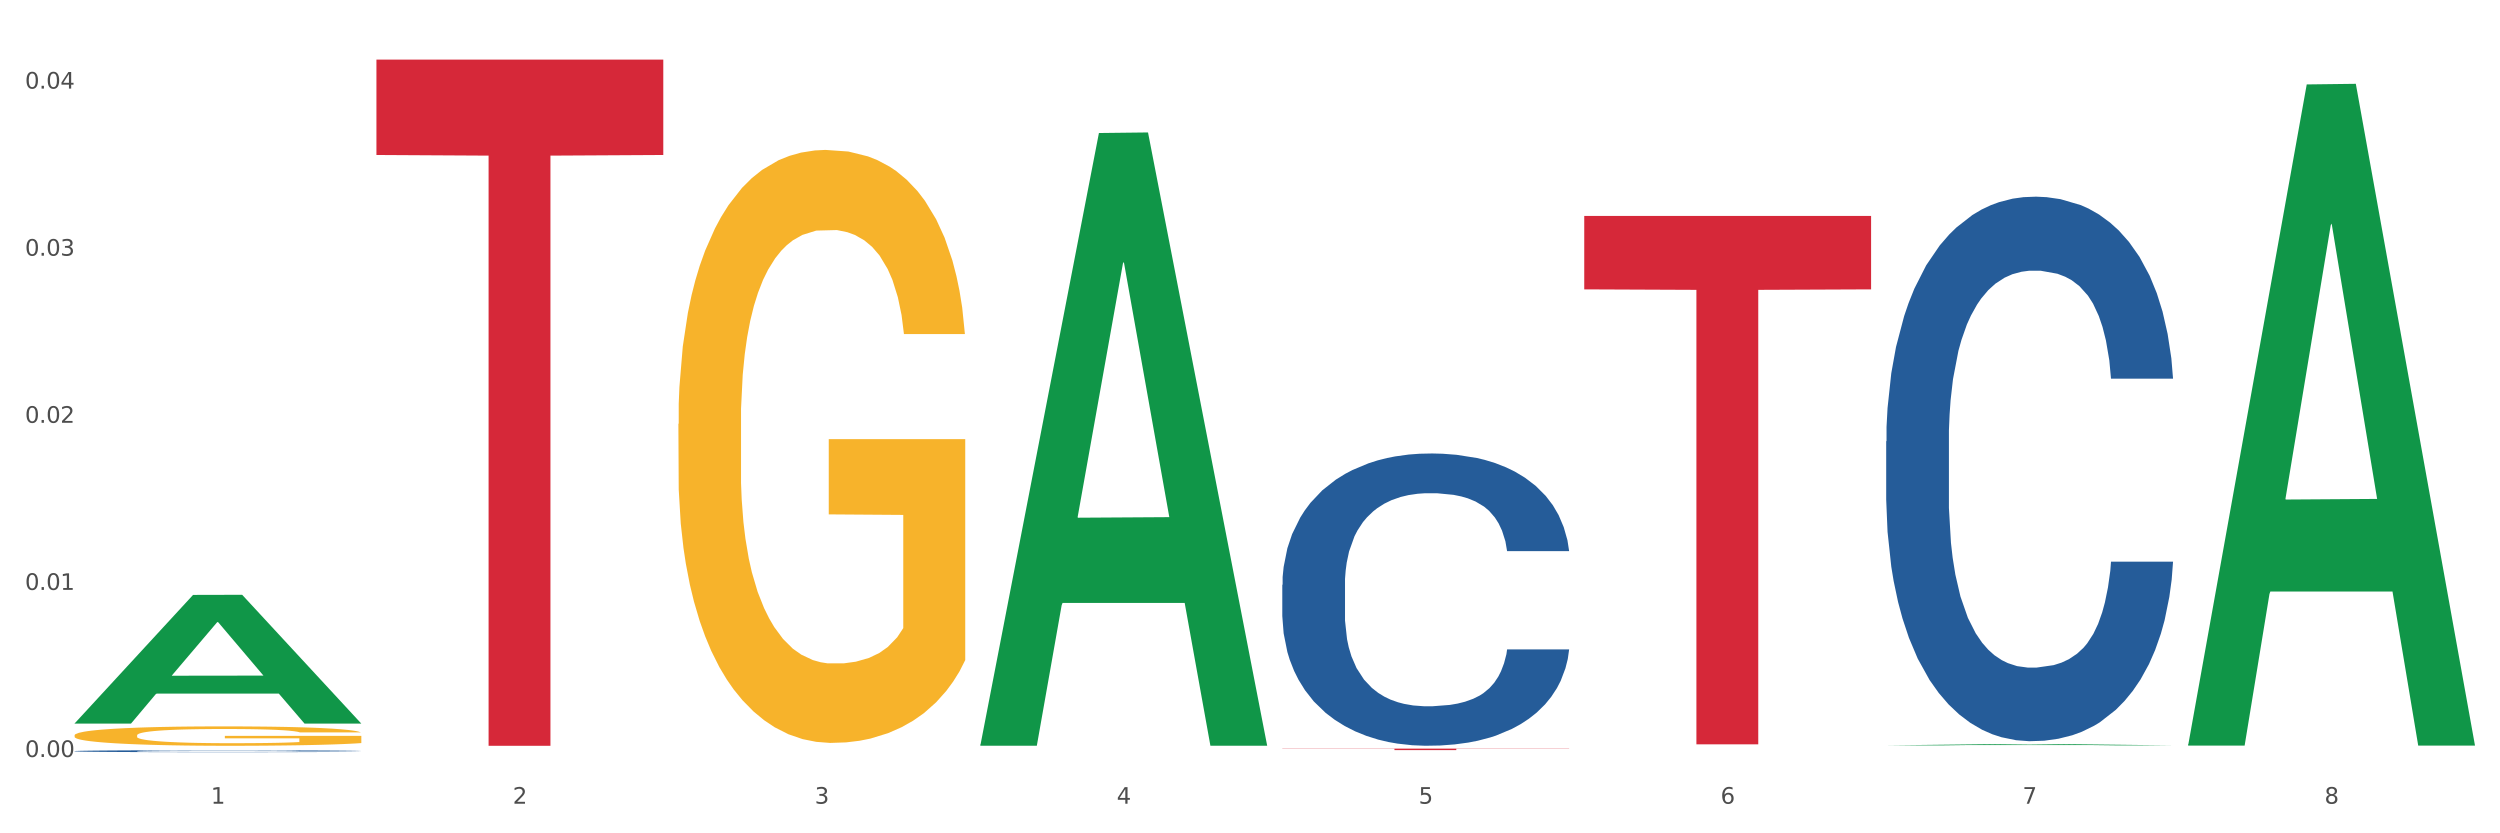 <?xml version="1.0" encoding="utf-8" standalone="no"?>
<!DOCTYPE svg PUBLIC "-//W3C//DTD SVG 1.1//EN"
  "http://www.w3.org/Graphics/SVG/1.1/DTD/svg11.dtd">
<svg xmlns:xlink="http://www.w3.org/1999/xlink" width="1080pt" height="360pt" viewBox="0 0 1080 360" xmlns="http://www.w3.org/2000/svg" version="1.1">
 <rect x="0" y="0" width="1080" height="360" fill="#333333" stroke="none"/>
 <defs>
  <style type="text/css">*{stroke-linejoin: round; stroke-linecap: butt}</style>
 </defs>
 <g id="figure_1">
  <g id="patch_1">
   <path d="M 0 360 
L 1080 360 
L 1080 0 
L 0 0 
z
" style="fill: #ffffff; stroke: #ffffff; stroke-linejoin: miter"/>
  </g>
  <g id="axes_1">
   <g id="matplotlib.axis_1">
    <g id="xtick_1">
     <g id="text_1">
      <!-- 1 -->
      <g style="fill: #4d4d4d" transform="translate(91.082 347.204) scale(0.096 -0.096)">
       <defs>
        <path id="DejaVuSans-31" d="M 794 531 
L 1825 531 
L 1825 4091 
L 703 3866 
L 703 4441 
L 1819 4666 
L 2450 4666 
L 2450 531 
L 3481 531 
L 3481 0 
L 794 0 
L 794 531 
z
" transform="scale(0.016)"/>
       </defs>
       <use xlink:href="#DejaVuSans-31"/>
      </g>
     </g>
    </g>
    <g id="xtick_2">
     <g id="text_2">
      <!-- 2 -->
      <g style="fill: #4d4d4d" transform="translate(221.525 347.204) scale(0.096 -0.096)">
       <defs>
        <path id="DejaVuSans-32" d="M 1228 531 
L 3431 531 
L 3431 0 
L 469 0 
L 469 531 
Q 828 903 1448 1529 
Q 2069 2156 2228 2338 
Q 2531 2678 2651 2914 
Q 2772 3150 2772 3378 
Q 2772 3750 2511 3984 
Q 2250 4219 1831 4219 
Q 1534 4219 1204 4116 
Q 875 4013 500 3803 
L 500 4441 
Q 881 4594 1212 4672 
Q 1544 4750 1819 4750 
Q 2544 4750 2975 4387 
Q 3406 4025 3406 3419 
Q 3406 3131 3298 2873 
Q 3191 2616 2906 2266 
Q 2828 2175 2409 1742 
Q 1991 1309 1228 531 
z
" transform="scale(0.016)"/>
       </defs>
       <use xlink:href="#DejaVuSans-32"/>
      </g>
     </g>
    </g>
    <g id="xtick_3">
     <g id="text_3">
      <!-- 3 -->
      <g style="fill: #4d4d4d" transform="translate(351.968 347.204) scale(0.096 -0.096)">
       <defs>
        <path id="DejaVuSans-33" d="M 2597 2516 
Q 3050 2419 3304 2112 
Q 3559 1806 3559 1356 
Q 3559 666 3084 287 
Q 2609 -91 1734 -91 
Q 1441 -91 1130 -33 
Q 819 25 488 141 
L 488 750 
Q 750 597 1062 519 
Q 1375 441 1716 441 
Q 2309 441 2620 675 
Q 2931 909 2931 1356 
Q 2931 1769 2642 2001 
Q 2353 2234 1838 2234 
L 1294 2234 
L 1294 2753 
L 1863 2753 
Q 2328 2753 2575 2939 
Q 2822 3125 2822 3475 
Q 2822 3834 2567 4026 
Q 2313 4219 1838 4219 
Q 1578 4219 1281 4162 
Q 984 4106 628 3988 
L 628 4550 
Q 988 4650 1302 4700 
Q 1616 4750 1894 4750 
Q 2613 4750 3031 4423 
Q 3450 4097 3450 3541 
Q 3450 3153 3228 2886 
Q 3006 2619 2597 2516 
z
" transform="scale(0.016)"/>
       </defs>
       <use xlink:href="#DejaVuSans-33"/>
      </g>
     </g>
    </g>
    <g id="xtick_4">
     <g id="text_4">
      <!-- 4 -->
      <g style="fill: #4d4d4d" transform="translate(482.412 347.204) scale(0.096 -0.096)">
       <defs>
        <path id="DejaVuSans-34" d="M 2419 4116 
L 825 1625 
L 2419 1625 
L 2419 4116 
z
M 2253 4666 
L 3047 4666 
L 3047 1625 
L 3713 1625 
L 3713 1100 
L 3047 1100 
L 3047 0 
L 2419 0 
L 2419 1100 
L 313 1100 
L 313 1709 
L 2253 4666 
z
" transform="scale(0.016)"/>
       </defs>
       <use xlink:href="#DejaVuSans-34"/>
      </g>
     </g>
    </g>
    <g id="xtick_5">
     <g id="text_5">
      <!-- 5 -->
      <g style="fill: #4d4d4d" transform="translate(612.855 347.204) scale(0.096 -0.096)">
       <defs>
        <path id="DejaVuSans-35" d="M 691 4666 
L 3169 4666 
L 3169 4134 
L 1269 4134 
L 1269 2991 
Q 1406 3038 1543 3061 
Q 1681 3084 1819 3084 
Q 2600 3084 3056 2656 
Q 3513 2228 3513 1497 
Q 3513 744 3044 326 
Q 2575 -91 1722 -91 
Q 1428 -91 1123 -41 
Q 819 9 494 109 
L 494 744 
Q 775 591 1075 516 
Q 1375 441 1709 441 
Q 2250 441 2565 725 
Q 2881 1009 2881 1497 
Q 2881 1984 2565 2268 
Q 2250 2553 1709 2553 
Q 1456 2553 1204 2497 
Q 953 2441 691 2322 
L 691 4666 
z
" transform="scale(0.016)"/>
       </defs>
       <use xlink:href="#DejaVuSans-35"/>
      </g>
     </g>
    </g>
    <g id="xtick_6">
     <g id="text_6">
      <!-- 6 -->
      <g style="fill: #4d4d4d" transform="translate(743.299 347.204) scale(0.096 -0.096)">
       <defs>
        <path id="DejaVuSans-36" d="M 2113 2584 
Q 1688 2584 1439 2293 
Q 1191 2003 1191 1497 
Q 1191 994 1439 701 
Q 1688 409 2113 409 
Q 2538 409 2786 701 
Q 3034 994 3034 1497 
Q 3034 2003 2786 2293 
Q 2538 2584 2113 2584 
z
M 3366 4563 
L 3366 3988 
Q 3128 4100 2886 4159 
Q 2644 4219 2406 4219 
Q 1781 4219 1451 3797 
Q 1122 3375 1075 2522 
Q 1259 2794 1537 2939 
Q 1816 3084 2150 3084 
Q 2853 3084 3261 2657 
Q 3669 2231 3669 1497 
Q 3669 778 3244 343 
Q 2819 -91 2113 -91 
Q 1303 -91 875 529 
Q 447 1150 447 2328 
Q 447 3434 972 4092 
Q 1497 4750 2381 4750 
Q 2619 4750 2861 4703 
Q 3103 4656 3366 4563 
z
" transform="scale(0.016)"/>
       </defs>
       <use xlink:href="#DejaVuSans-36"/>
      </g>
     </g>
    </g>
    <g id="xtick_7">
     <g id="text_7">
      <!-- 7 -->
      <g style="fill: #4d4d4d" transform="translate(873.742 347.204) scale(0.096 -0.096)">
       <defs>
        <path id="DejaVuSans-37" d="M 525 4666 
L 3525 4666 
L 3525 4397 
L 1831 0 
L 1172 0 
L 2766 4134 
L 525 4134 
L 525 4666 
z
" transform="scale(0.016)"/>
       </defs>
       <use xlink:href="#DejaVuSans-37"/>
      </g>
     </g>
    </g>
    <g id="xtick_8">
     <g id="text_8">
      <!-- 8 -->
      <g style="fill: #4d4d4d" transform="translate(1004.185 347.204) scale(0.096 -0.096)">
       <defs>
        <path id="DejaVuSans-38" d="M 2034 2216 
Q 1584 2216 1326 1975 
Q 1069 1734 1069 1313 
Q 1069 891 1326 650 
Q 1584 409 2034 409 
Q 2484 409 2743 651 
Q 3003 894 3003 1313 
Q 3003 1734 2745 1975 
Q 2488 2216 2034 2216 
z
M 1403 2484 
Q 997 2584 770 2862 
Q 544 3141 544 3541 
Q 544 4100 942 4425 
Q 1341 4750 2034 4750 
Q 2731 4750 3128 4425 
Q 3525 4100 3525 3541 
Q 3525 3141 3298 2862 
Q 3072 2584 2669 2484 
Q 3125 2378 3379 2068 
Q 3634 1759 3634 1313 
Q 3634 634 3220 271 
Q 2806 -91 2034 -91 
Q 1263 -91 848 271 
Q 434 634 434 1313 
Q 434 1759 690 2068 
Q 947 2378 1403 2484 
z
M 1172 3481 
Q 1172 3119 1398 2916 
Q 1625 2713 2034 2713 
Q 2441 2713 2670 2916 
Q 2900 3119 2900 3481 
Q 2900 3844 2670 4047 
Q 2441 4250 2034 4250 
Q 1625 4250 1398 4047 
Q 1172 3844 1172 3481 
z
" transform="scale(0.016)"/>
       </defs>
       <use xlink:href="#DejaVuSans-38"/>
      </g>
     </g>
    </g>
    <g id="xtick_9"/>
    <g id="xtick_10"/>
    <g id="xtick_11"/>
    <g id="xtick_12"/>
    <g id="xtick_13"/>
    <g id="xtick_14"/>
    <g id="xtick_15"/>
   </g>
   <g id="matplotlib.axis_2">
    <g id="ytick_1">
     <g id="text_9">
      <!-- 0.00 -->
      <g style="fill: #4d4d4d" transform="translate(10.8 327.021) scale(0.096 -0.096)">
       <defs>
        <path id="DejaVuSans-30" d="M 2034 4250 
Q 1547 4250 1301 3770 
Q 1056 3291 1056 2328 
Q 1056 1369 1301 889 
Q 1547 409 2034 409 
Q 2525 409 2770 889 
Q 3016 1369 3016 2328 
Q 3016 3291 2770 3770 
Q 2525 4250 2034 4250 
z
M 2034 4750 
Q 2819 4750 3233 4129 
Q 3647 3509 3647 2328 
Q 3647 1150 3233 529 
Q 2819 -91 2034 -91 
Q 1250 -91 836 529 
Q 422 1150 422 2328 
Q 422 3509 836 4129 
Q 1250 4750 2034 4750 
z
" transform="scale(0.016)"/>
        <path id="DejaVuSans-2e" d="M 684 794 
L 1344 794 
L 1344 0 
L 684 0 
L 684 794 
z
" transform="scale(0.016)"/>
       </defs>
       <use xlink:href="#DejaVuSans-30"/>
       <use xlink:href="#DejaVuSans-2e" transform="translate(63.623 0)"/>
       <use xlink:href="#DejaVuSans-30" transform="translate(95.41 0)"/>
       <use xlink:href="#DejaVuSans-30" transform="translate(159.033 0)"/>
      </g>
     </g>
    </g>
    <g id="ytick_2">
     <g id="text_10">
      <!-- 0.01 -->
      <g style="fill: #4d4d4d" transform="translate(10.8 254.835) scale(0.096 -0.096)">
       <use xlink:href="#DejaVuSans-30"/>
       <use xlink:href="#DejaVuSans-2e" transform="translate(63.623 0)"/>
       <use xlink:href="#DejaVuSans-30" transform="translate(95.41 0)"/>
       <use xlink:href="#DejaVuSans-31" transform="translate(159.033 0)"/>
      </g>
     </g>
    </g>
    <g id="ytick_3">
     <g id="text_11">
      <!-- 0.02 -->
      <g style="fill: #4d4d4d" transform="translate(10.8 182.65) scale(0.096 -0.096)">
       <use xlink:href="#DejaVuSans-30"/>
       <use xlink:href="#DejaVuSans-2e" transform="translate(63.623 0)"/>
       <use xlink:href="#DejaVuSans-30" transform="translate(95.41 0)"/>
       <use xlink:href="#DejaVuSans-32" transform="translate(159.033 0)"/>
      </g>
     </g>
    </g>
    <g id="ytick_4">
     <g id="text_12">
      <!-- 0.03 -->
      <g style="fill: #4d4d4d" transform="translate(10.8 110.464) scale(0.096 -0.096)">
       <use xlink:href="#DejaVuSans-30"/>
       <use xlink:href="#DejaVuSans-2e" transform="translate(63.623 0)"/>
       <use xlink:href="#DejaVuSans-30" transform="translate(95.41 0)"/>
       <use xlink:href="#DejaVuSans-33" transform="translate(159.033 0)"/>
      </g>
     </g>
    </g>
    <g id="ytick_5">
     <g id="text_13">
      <!-- 0.04 -->
      <g style="fill: #4d4d4d" transform="translate(10.8 38.279) scale(0.096 -0.096)">
       <use xlink:href="#DejaVuSans-30"/>
       <use xlink:href="#DejaVuSans-2e" transform="translate(63.623 0)"/>
       <use xlink:href="#DejaVuSans-30" transform="translate(95.41 0)"/>
       <use xlink:href="#DejaVuSans-34" transform="translate(159.033 0)"/>
      </g>
     </g>
    </g>
    <g id="ytick_6"/>
    <g id="ytick_7"/>
    <g id="ytick_8"/>
    <g id="ytick_9"/>
   </g>
   <g id="PolyCollection_1">
    <path d="M 32.175 312.503 
L 32.303 312.45 
L 83.404 257.001 
L 104.611 256.949 
L 156.096 312.607 
L 131.567 312.607 
L 120.453 299.646 
L 67.691 299.646 
L 67.307 299.855 
L 56.576 312.607 
L 32.175 312.607 
L 32.175 312.503 
L 74.334 291.912 
L 113.81 291.859 
L 94.263 268.812 
L 94.008 268.708 
L 93.752 268.864 
L 74.206 291.859 
L 74.334 291.912 
L 32.175 312.503 
z
" clip-path="url(#pfe3bc55ecc)" style="fill: #109648"/>
    <path d="M 684.392 93.283 
L 808.313 93.283 
L 808.313 125.006 
L 759.567 125.22 
L 759.567 321.557 
L 732.845 321.557 
L 732.845 125.22 
L 684.392 125.006 
L 684.392 93.497 
L 684.392 93.283 
z
" clip-path="url(#pfe3bc55ecc)" style="fill: #d62839"/>
    <path d="M 553.949 323.405 
L 677.87 323.405 
L 677.87 323.495 
L 629.124 323.495 
L 629.124 324.048 
L 602.401 324.048 
L 602.401 323.495 
L 553.949 323.495 
L 553.949 323.406 
L 553.949 323.405 
z
" clip-path="url(#pfe3bc55ecc)" style="fill: #d62839"/>
    <path d="M 162.618 25.759 
L 286.54 25.759 
L 286.54 66.953 
L 237.793 67.231 
L 237.793 322.183 
L 211.071 322.183 
L 211.071 67.231 
L 162.618 66.953 
L 162.618 26.038 
L 162.618 25.759 
z
" clip-path="url(#pfe3bc55ecc)" style="fill: #d62839"/>
    <path d="M 32.175 324.474 
L 32.321 324.473 
L 32.321 324.451 
L 32.761 324.421 
L 34.372 324.366 
L 36.423 324.324 
L 39.938 324.275 
L 41.843 324.254 
L 44.333 324.232 
L 49.46 324.194 
L 55.319 324.163 
L 59.42 324.146 
L 62.496 324.134 
L 69.381 324.115 
L 73.336 324.106 
L 77.437 324.099 
L 80.953 324.094 
L 86.812 324.089 
L 91.499 324.086 
L 96.919 324.086 
L 101.46 324.086 
L 107.465 324.09 
L 116.254 324.099 
L 119.623 324.105 
L 124.164 324.114 
L 128.851 324.127 
L 132.66 324.139 
L 137.054 324.157 
L 141.595 324.181 
L 145.989 324.211 
L 149.065 324.239 
L 151.555 324.268 
L 153.753 324.303 
L 155.364 324.342 
L 156.096 324.374 
L 129.291 324.374 
L 128.558 324.345 
L 127.093 324.314 
L 125.629 324.292 
L 124.017 324.275 
L 121.527 324.255 
L 119.33 324.243 
L 115.668 324.228 
L 112.299 324.218 
L 109.516 324.213 
L 106.147 324.208 
L 98.969 324.203 
L 93.843 324.203 
L 90.62 324.205 
L 86.665 324.209 
L 83.296 324.214 
L 79.341 324.224 
L 76.265 324.234 
L 73.189 324.247 
L 71.431 324.257 
L 68.795 324.274 
L 67.037 324.288 
L 64.693 324.313 
L 63.375 324.33 
L 61.031 324.375 
L 60.006 324.408 
L 59.567 324.431 
L 59.274 324.456 
L 59.274 324.579 
L 60.152 324.635 
L 60.885 324.658 
L 62.057 324.685 
L 64.254 324.72 
L 67.476 324.754 
L 70.845 324.778 
L 73.629 324.793 
L 76.265 324.804 
L 78.902 324.813 
L 82.124 324.821 
L 84.761 324.826 
L 88.716 324.83 
L 93.403 324.833 
L 97.065 324.833 
L 104.536 324.829 
L 107.905 324.825 
L 111.127 324.819 
L 114.643 324.811 
L 117.426 324.801 
L 119.037 324.794 
L 121.674 324.779 
L 123.724 324.763 
L 125.482 324.745 
L 126.654 324.729 
L 127.972 324.706 
L 128.998 324.679 
L 129.291 324.665 
L 156.096 324.665 
L 155.51 324.693 
L 154.485 324.721 
L 152.434 324.758 
L 150.823 324.779 
L 148.333 324.805 
L 145.696 324.827 
L 142.034 324.852 
L 138.665 324.87 
L 135.15 324.886 
L 131.341 324.9 
L 124.457 324.92 
L 121.967 324.925 
L 116.693 324.935 
L 112.592 324.94 
L 106.586 324.946 
L 100.434 324.949 
L 93.989 324.95 
L 88.276 324.948 
L 81.978 324.943 
L 78.023 324.938 
L 73.629 324.931 
L 68.502 324.92 
L 63.668 324.907 
L 59.127 324.891 
L 54.879 324.873 
L 50.924 324.852 
L 45.798 324.819 
L 41.989 324.785 
L 39.206 324.755 
L 37.302 324.729 
L 35.398 324.695 
L 34.372 324.673 
L 32.761 324.617 
L 32.175 324.566 
L 32.175 324.474 
z
" clip-path="url(#pfe3bc55ecc)" style="fill: #255c99"/>
    <path d="M 553.949 252.633 
L 554.095 252.518 
L 554.095 249.289 
L 554.535 244.907 
L 556.146 236.835 
L 558.196 230.723 
L 561.712 223.574 
L 563.616 220.575 
L 566.106 217.231 
L 571.233 211.811 
L 577.092 207.199 
L 581.194 204.662 
L 584.27 203.047 
L 591.154 200.164 
L 595.109 198.896 
L 599.211 197.858 
L 602.726 197.166 
L 608.585 196.359 
L 613.273 196.013 
L 618.692 195.898 
L 623.233 196.013 
L 629.239 196.474 
L 638.028 197.858 
L 641.397 198.665 
L 645.937 200.049 
L 650.625 201.894 
L 654.433 203.739 
L 658.828 206.391 
L 663.368 209.851 
L 667.763 214.233 
L 670.839 218.269 
L 673.329 222.536 
L 675.526 227.725 
L 677.137 233.375 
L 677.87 238.103 
L 651.064 238.103 
L 650.332 233.837 
L 648.867 229.224 
L 647.402 226.11 
L 645.791 223.574 
L 643.301 220.691 
L 641.104 218.846 
L 637.442 216.655 
L 634.073 215.271 
L 631.289 214.464 
L 627.92 213.772 
L 620.743 213.08 
L 615.616 213.08 
L 612.394 213.31 
L 608.439 213.887 
L 605.07 214.694 
L 601.115 216.078 
L 598.039 217.577 
L 594.963 219.537 
L 593.205 220.921 
L 590.568 223.458 
L 588.811 225.534 
L 586.467 229.109 
L 585.149 231.646 
L 582.805 238.219 
L 581.78 243.062 
L 581.34 246.406 
L 581.047 250.096 
L 581.047 268.086 
L 581.926 276.158 
L 582.658 279.617 
L 583.83 283.538 
L 586.027 288.612 
L 589.25 293.571 
L 592.619 297.145 
L 595.402 299.336 
L 598.039 300.951 
L 600.675 302.219 
L 603.898 303.372 
L 606.535 304.064 
L 610.489 304.756 
L 615.177 305.102 
L 618.839 305.102 
L 626.309 304.526 
L 629.678 303.949 
L 632.901 303.142 
L 636.416 301.873 
L 639.199 300.49 
L 640.811 299.452 
L 643.447 297.261 
L 645.498 294.954 
L 647.256 292.302 
L 648.428 289.996 
L 649.746 286.536 
L 650.771 282.615 
L 651.064 280.54 
L 677.87 280.54 
L 677.284 284.691 
L 676.259 288.727 
L 674.208 294.147 
L 672.597 297.261 
L 670.106 301.066 
L 667.47 304.295 
L 663.808 307.87 
L 660.439 310.522 
L 656.923 312.828 
L 653.115 314.904 
L 646.23 317.787 
L 643.74 318.594 
L 638.467 319.978 
L 634.366 320.785 
L 628.36 321.592 
L 622.208 322.054 
L 615.763 322.169 
L 610.05 321.938 
L 603.751 321.246 
L 599.797 320.555 
L 595.402 319.517 
L 590.275 317.902 
L 585.442 315.942 
L 580.901 313.636 
L 576.653 310.983 
L 572.698 307.985 
L 567.571 303.026 
L 563.763 298.183 
L 560.98 293.686 
L 559.075 289.88 
L 557.171 285.037 
L 556.146 281.693 
L 554.535 273.621 
L 553.949 266.125 
L 553.949 252.633 
z
" clip-path="url(#pfe3bc55ecc)" style="fill: #255c99"/>
    <path d="M 814.835 190.658 
L 814.982 190.443 
L 814.982 184.428 
L 815.421 176.264 
L 817.033 161.226 
L 819.083 149.839 
L 822.599 136.519 
L 824.503 130.934 
L 826.993 124.703 
L 832.12 114.606 
L 837.979 106.012 
L 842.08 101.286 
L 845.157 98.278 
L 852.041 92.907 
L 855.996 90.544 
L 860.097 88.611 
L 863.613 87.322 
L 869.472 85.818 
L 874.159 85.173 
L 879.579 84.958 
L 884.12 85.173 
L 890.126 86.033 
L 898.914 88.611 
L 902.283 90.115 
L 906.824 92.693 
L 911.512 96.13 
L 915.32 99.567 
L 919.714 104.509 
L 924.255 110.954 
L 928.65 119.118 
L 931.726 126.637 
L 934.216 134.586 
L 936.413 144.253 
L 938.024 154.78 
L 938.757 163.589 
L 911.951 163.589 
L 911.219 155.64 
L 909.754 147.046 
L 908.289 141.246 
L 906.678 136.519 
L 904.188 131.148 
L 901.99 127.711 
L 898.328 123.629 
L 894.959 121.051 
L 892.176 119.547 
L 888.807 118.258 
L 881.63 116.969 
L 876.503 116.969 
L 873.28 117.399 
L 869.326 118.473 
L 865.957 119.977 
L 862.002 122.555 
L 858.926 125.348 
L 855.849 129 
L 854.092 131.578 
L 851.455 136.304 
L 849.697 140.172 
L 847.354 146.831 
L 846.035 151.558 
L 843.692 163.804 
L 842.666 172.827 
L 842.227 179.057 
L 841.934 185.932 
L 841.934 219.446 
L 842.813 234.485 
L 843.545 240.93 
L 844.717 248.234 
L 846.914 257.687 
L 850.137 266.925 
L 853.506 273.585 
L 856.289 277.667 
L 858.926 280.675 
L 861.562 283.038 
L 864.785 285.186 
L 867.421 286.475 
L 871.376 287.764 
L 876.064 288.409 
L 879.726 288.409 
L 887.196 287.335 
L 890.565 286.261 
L 893.788 284.757 
L 897.303 282.393 
L 900.086 279.815 
L 901.697 277.882 
L 904.334 273.8 
L 906.385 269.503 
L 908.142 264.562 
L 909.314 260.265 
L 910.633 253.82 
L 911.658 246.516 
L 911.951 242.649 
L 938.757 242.649 
L 938.171 250.383 
L 937.145 257.902 
L 935.095 267.999 
L 933.483 273.8 
L 930.993 280.89 
L 928.357 286.905 
L 924.695 293.565 
L 921.326 298.506 
L 917.81 302.803 
L 914.002 306.67 
L 907.117 312.041 
L 904.627 313.545 
L 899.354 316.123 
L 895.252 317.627 
L 889.247 319.131 
L 883.095 319.99 
L 876.65 320.205 
L 870.937 319.775 
L 864.638 318.486 
L 860.683 317.197 
L 856.289 315.263 
L 851.162 312.256 
L 846.328 308.604 
L 841.788 304.307 
L 837.54 299.366 
L 833.585 293.78 
L 828.458 284.542 
L 824.649 275.519 
L 821.866 267.14 
L 819.962 260.05 
L 818.058 251.027 
L 817.033 244.797 
L 815.421 229.758 
L 814.835 215.794 
L 814.835 190.658 
z
" clip-path="url(#pfe3bc55ecc)" style="fill: #255c99"/>
    <path d="M 293.062 183.142 
L 293.208 182.908 
L 293.208 174.485 
L 293.501 167.232 
L 294.964 149.685 
L 297.158 135.18 
L 298.768 127.459 
L 300.377 121.142 
L 302.279 114.825 
L 304.62 108.274 
L 308.863 98.682 
L 311.496 93.769 
L 314.715 88.621 
L 320.567 81.135 
L 324.81 76.923 
L 329.199 73.414 
L 336.368 69.203 
L 341.05 67.331 
L 346.025 65.927 
L 352.023 64.991 
L 356.559 64.757 
L 366.507 65.459 
L 374.993 67.565 
L 379.09 69.203 
L 384.357 72.01 
L 387.137 73.882 
L 391.672 77.625 
L 396.354 82.538 
L 399.573 86.75 
L 404.401 94.704 
L 408.058 102.659 
L 411.423 112.485 
L 413.179 119.27 
L 414.496 125.587 
L 415.666 132.84 
L 416.837 144.304 
L 390.502 144.304 
L 389.477 136.116 
L 387.868 128.395 
L 385.527 120.908 
L 383.479 116.229 
L 379.968 110.38 
L 376.749 106.636 
L 373.384 103.829 
L 369.287 101.489 
L 366.069 100.32 
L 361.533 99.384 
L 352.608 99.618 
L 346.61 101.489 
L 342.513 103.829 
L 339.88 105.935 
L 337.539 108.274 
L 334.905 111.55 
L 331.833 116.463 
L 329.638 120.908 
L 327.444 126.523 
L 325.688 132.138 
L 324.079 138.689 
L 322.762 145.708 
L 321.738 152.961 
L 320.86 161.851 
L 320.128 176.591 
L 320.128 208.644 
L 320.421 215.896 
L 321.153 225.489 
L 322.03 232.742 
L 323.493 241.398 
L 324.81 247.247 
L 327.297 255.67 
L 330.077 262.689 
L 332.272 267.134 
L 334.466 270.877 
L 338.27 276.024 
L 342.513 280.236 
L 346.171 282.809 
L 351.145 285.149 
L 354.51 286.085 
L 357.436 286.553 
L 364.605 286.553 
L 369.726 285.851 
L 375.432 284.213 
L 379.821 282.107 
L 383.479 279.534 
L 387.576 275.322 
L 390.209 271.345 
L 390.209 222.447 
L 358.022 222.213 
L 358.022 189.693 
L 416.983 189.693 
L 416.983 285.149 
L 414.496 290.062 
L 411.716 294.507 
L 408.79 298.485 
L 404.401 303.398 
L 399.134 308.077 
L 394.452 311.352 
L 389.477 314.16 
L 383.625 316.734 
L 376.017 319.073 
L 371.336 320.009 
L 365.483 320.711 
L 358.607 320.945 
L 352.608 320.477 
L 346.756 319.307 
L 340.611 317.201 
L 334.613 314.16 
L 330.077 311.118 
L 325.542 307.375 
L 320.714 302.462 
L 316.91 297.783 
L 313.984 293.571 
L 310.765 288.19 
L 307.253 281.171 
L 304.62 274.855 
L 302.279 268.304 
L 299.792 259.881 
L 298.036 252.628 
L 296.281 243.504 
L 295.256 236.719 
L 294.086 226.191 
L 293.208 211.451 
L 293.062 183.142 
z
" clip-path="url(#pfe3bc55ecc)" style="fill: #f7b32b"/>
    <path d="M 32.175 317.673 
L 32.321 317.665 
L 32.321 317.389 
L 32.614 317.152 
L 34.077 316.578 
L 36.272 316.103 
L 37.881 315.85 
L 39.49 315.643 
L 41.392 315.436 
L 43.733 315.222 
L 47.976 314.908 
L 50.61 314.747 
L 53.828 314.579 
L 59.681 314.334 
L 63.923 314.196 
L 68.313 314.081 
L 75.482 313.943 
L 80.163 313.882 
L 85.138 313.836 
L 91.136 313.805 
L 95.672 313.798 
L 105.621 313.821 
L 114.106 313.89 
L 118.203 313.943 
L 123.47 314.035 
L 126.25 314.096 
L 130.785 314.219 
L 135.467 314.38 
L 138.686 314.518 
L 143.514 314.778 
L 147.172 315.038 
L 150.537 315.36 
L 152.292 315.582 
L 153.609 315.789 
L 154.779 316.026 
L 155.95 316.401 
L 129.615 316.401 
L 128.591 316.133 
L 126.981 315.881 
L 124.64 315.636 
L 122.592 315.482 
L 119.081 315.291 
L 115.862 315.168 
L 112.497 315.077 
L 108.4 315 
L 105.182 314.962 
L 100.646 314.931 
L 91.722 314.939 
L 85.723 315 
L 81.626 315.077 
L 78.993 315.145 
L 76.652 315.222 
L 74.019 315.329 
L 70.946 315.49 
L 68.752 315.636 
L 66.557 315.819 
L 64.801 316.003 
L 63.192 316.218 
L 61.875 316.447 
L 60.851 316.685 
L 59.973 316.976 
L 59.242 317.458 
L 59.242 318.507 
L 59.534 318.745 
L 60.266 319.059 
L 61.144 319.296 
L 62.607 319.579 
L 63.923 319.771 
L 66.411 320.047 
L 69.19 320.276 
L 71.385 320.422 
L 73.58 320.544 
L 77.384 320.713 
L 81.626 320.851 
L 85.284 320.935 
L 90.259 321.011 
L 93.624 321.042 
L 96.55 321.057 
L 103.719 321.057 
L 108.839 321.034 
L 114.545 320.981 
L 118.934 320.912 
L 122.592 320.828 
L 126.689 320.69 
L 129.322 320.56 
L 129.322 318.959 
L 97.135 318.951 
L 97.135 317.887 
L 156.096 317.887 
L 156.096 321.011 
L 153.609 321.172 
L 150.829 321.318 
L 147.903 321.448 
L 143.514 321.609 
L 138.247 321.762 
L 133.565 321.869 
L 128.591 321.961 
L 122.738 322.045 
L 115.131 322.122 
L 110.449 322.152 
L 104.596 322.175 
L 97.72 322.183 
L 91.722 322.168 
L 85.869 322.129 
L 79.724 322.061 
L 73.726 321.961 
L 69.19 321.861 
L 64.655 321.739 
L 59.827 321.578 
L 56.023 321.425 
L 53.097 321.287 
L 49.878 321.111 
L 46.367 320.881 
L 43.733 320.674 
L 41.392 320.46 
L 38.905 320.184 
L 37.149 319.947 
L 35.394 319.648 
L 34.37 319.426 
L 33.199 319.082 
L 32.321 318.599 
L 32.175 317.673 
z
" clip-path="url(#pfe3bc55ecc)" style="fill: #f7b32b"/>
    <path d="M 423.505 321.672 
L 423.633 321.424 
L 474.734 57.464 
L 495.942 57.215 
L 547.426 322.17 
L 522.898 322.17 
L 511.783 260.472 
L 459.021 260.472 
L 458.637 261.467 
L 447.906 322.17 
L 423.505 322.17 
L 423.505 321.672 
L 465.664 223.651 
L 505.14 223.403 
L 485.594 113.689 
L 485.338 113.191 
L 485.083 113.938 
L 465.536 223.403 
L 465.664 223.651 
L 423.505 321.672 
z
" clip-path="url(#pfe3bc55ecc)" style="fill: #109648"/>
    <path d="M 814.835 322.008 
L 814.963 322.007 
L 866.065 321.396 
L 887.272 321.395 
L 938.757 322.009 
L 914.228 322.009 
L 903.113 321.866 
L 850.351 321.866 
L 849.968 321.868 
L 839.236 322.009 
L 814.835 322.009 
L 814.835 322.008 
L 856.994 321.781 
L 896.47 321.78 
L 876.924 321.526 
L 876.668 321.525 
L 876.413 321.527 
L 856.866 321.78 
L 856.994 321.781 
L 814.835 322.008 
z
" clip-path="url(#pfe3bc55ecc)" style="fill: #109648"/>
    <path d="M 945.279 321.569 
L 945.407 321.301 
L 996.508 36.474 
L 1017.715 36.206 
L 1069.2 322.106 
L 1044.671 322.106 
L 1033.557 255.53 
L 980.794 255.53 
L 980.411 256.604 
L 969.68 322.106 
L 945.279 322.106 
L 945.279 321.569 
L 987.438 215.799 
L 1026.913 215.531 
L 1007.367 97.144 
L 1007.112 96.607 
L 1006.856 97.413 
L 987.31 215.531 
L 987.438 215.799 
L 945.279 321.569 
z
" clip-path="url(#pfe3bc55ecc)" style="fill: #109648"/>
   </g>
  </g>
 </g>
 <defs>
  <clipPath id="pfe3bc55ecc">
   <rect x="32.175" y="10.8" width="1037.025" height="329.109"/>
  </clipPath>
 </defs>
</svg>
